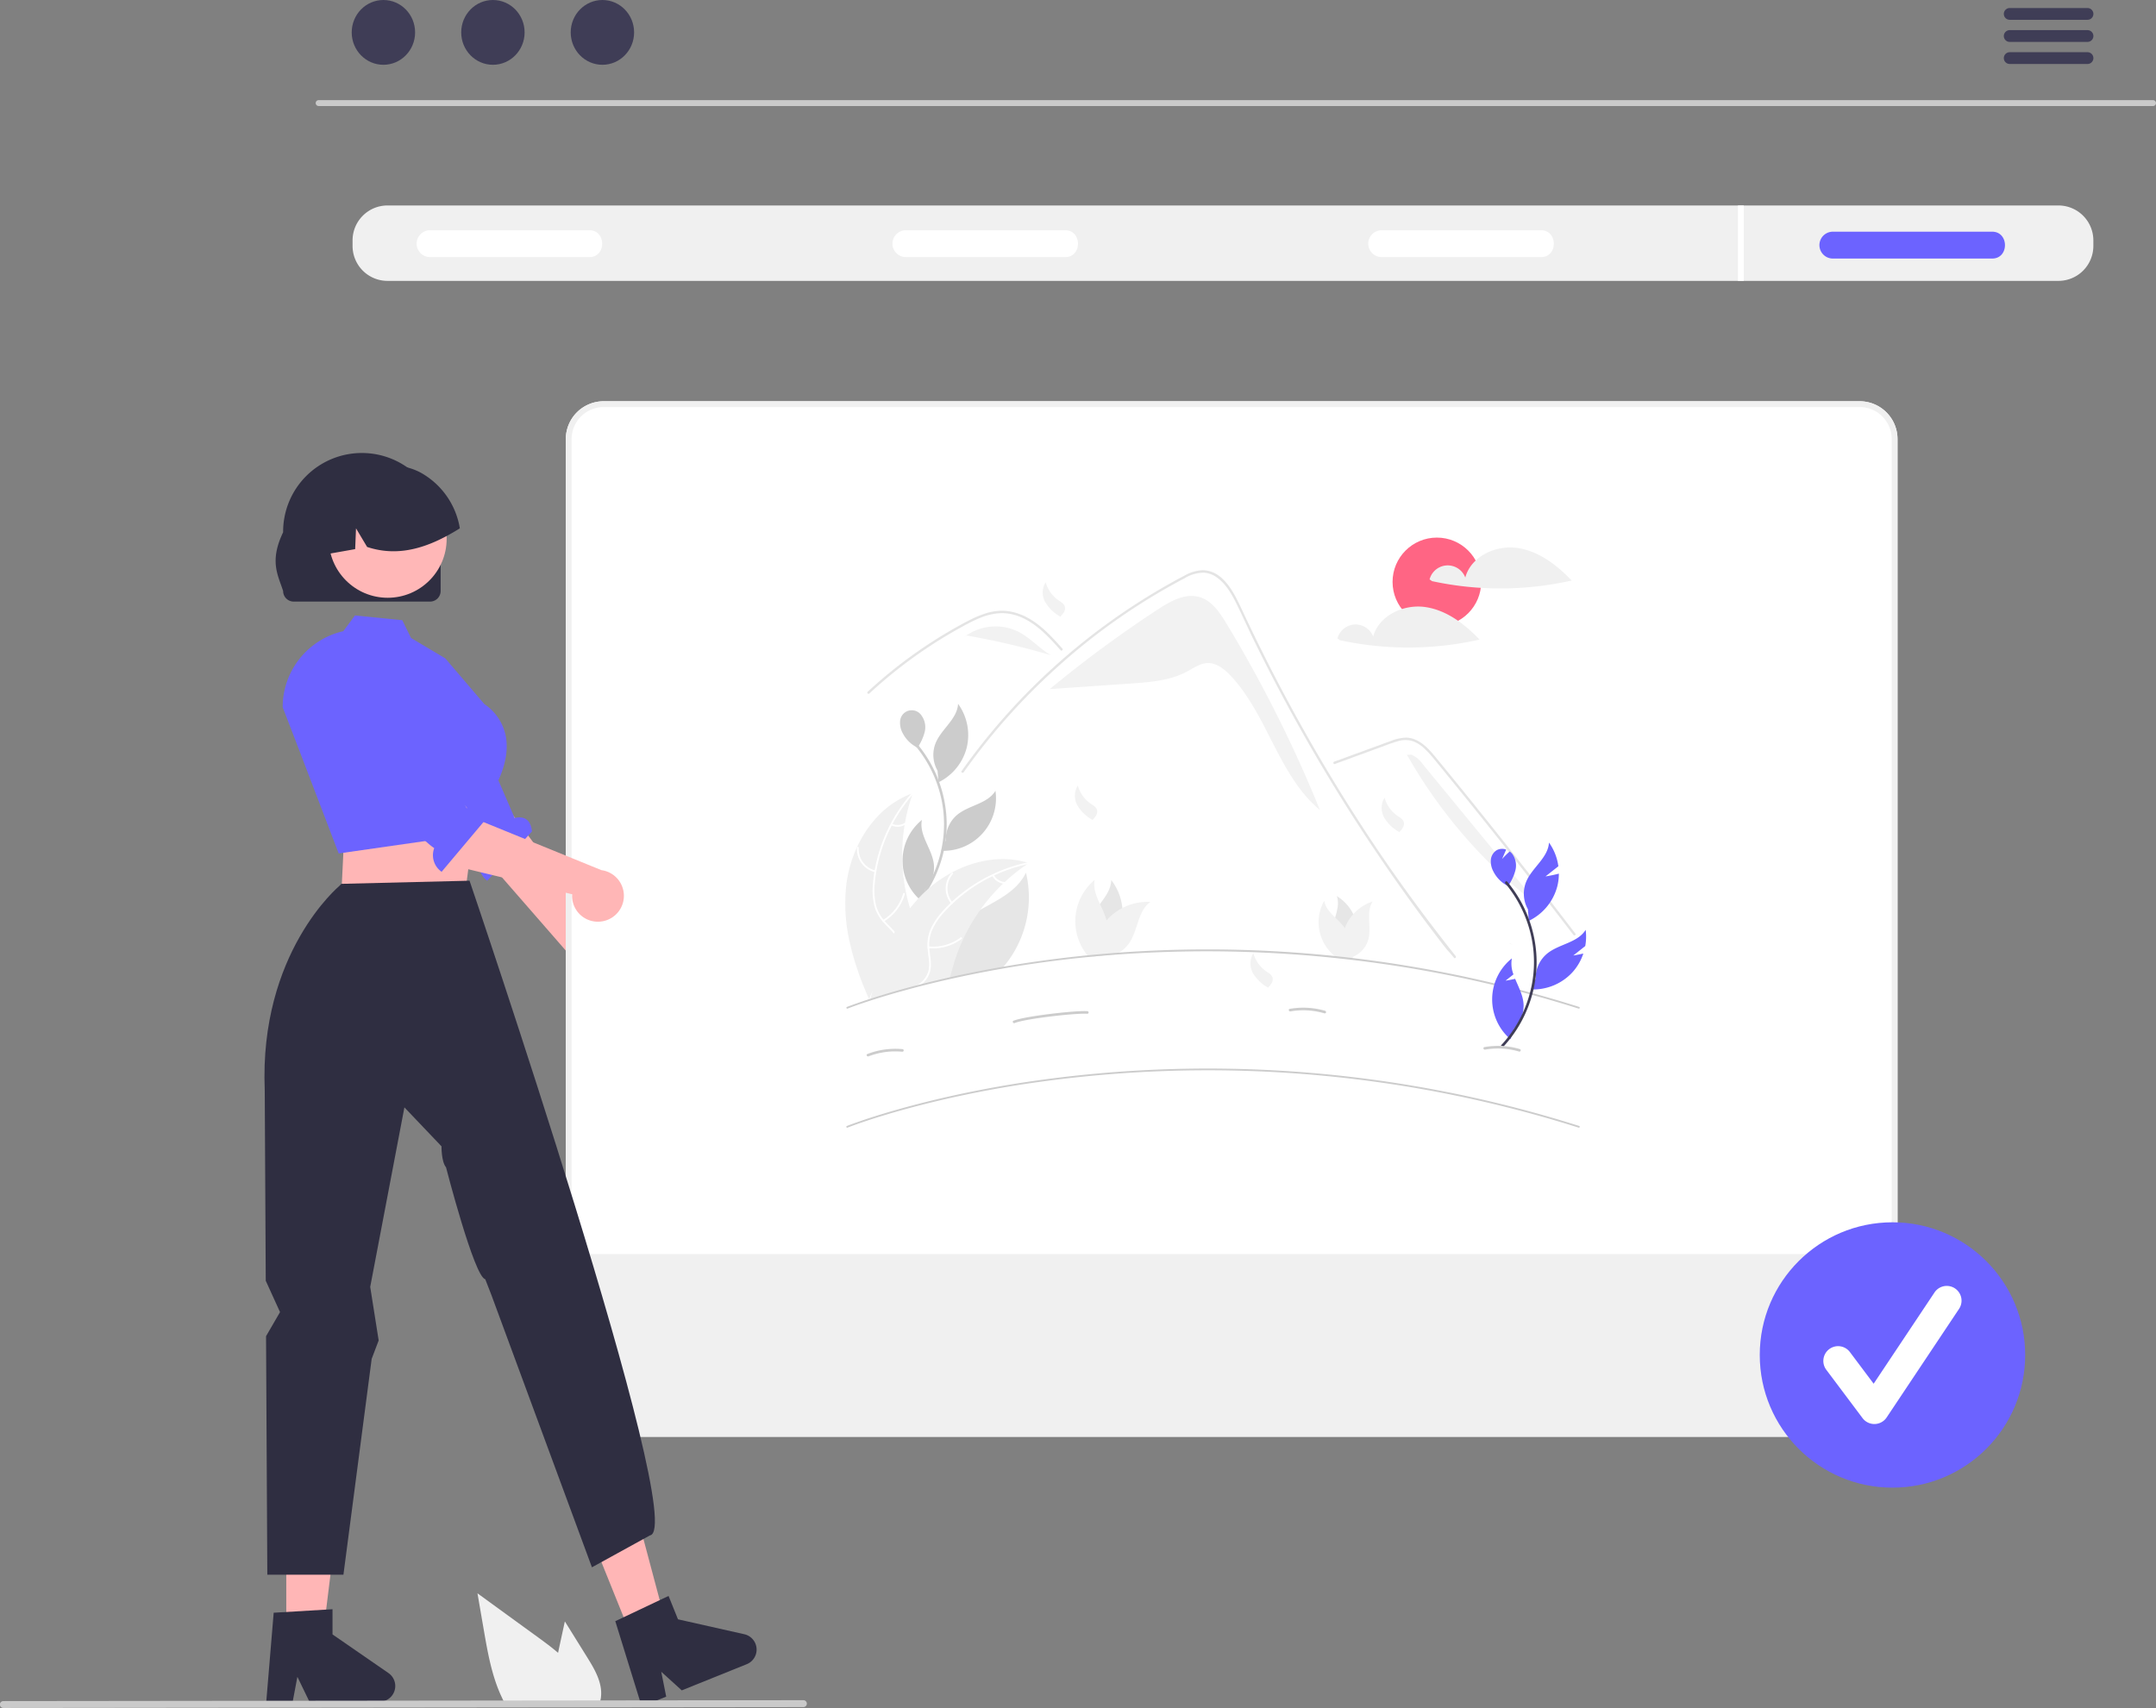<svg xmlns="http://www.w3.org/2000/svg" width="743.11" height="588.834" viewBox="0 0 743.11 588.834" xmlns:xlink="http://www.w3.org/1999/xlink" role="img" artist="Katerina Limpitsouni" source="https://undraw.co/"><rect x="0" y="0" width="743.11" height="588.834" fill="#808080" stroke="none"/><path d="M970.562,192.136H338.239a1.016,1.016,0,0,1,0-2.031H970.562a1.016,1.016,0,0,1,0,2.031Z" transform="translate(-228.445 -155.583)" fill="#cacaca"/><ellipse cx="132.149" cy="11.169" rx="10.925" ry="11.169" fill="#3f3d56"/><ellipse cx="169.891" cy="11.169" rx="10.925" ry="11.169" fill="#3f3d56"/><ellipse cx="207.633" cy="11.169" rx="10.925" ry="11.169" fill="#3f3d56"/><path d="M947.945,158.351h-26.81a2.03,2.03,0,0,0,0,4.06h26.81a2.03,2.03,0,0,0,0-4.06Z" transform="translate(-228.445 -155.583)" fill="#3f3d56"/><path d="M947.945,165.971h-26.81a2.03,2.03,0,0,0,0,4.06h26.81a2.03,2.03,0,0,0,0-4.06Z" transform="translate(-228.445 -155.583)" fill="#3f3d56"/><path d="M947.945,173.581h-26.81a2.03,2.03,0,0,0,0,4.06h26.81a2.03,2.03,0,0,0,0-4.06Z" transform="translate(-228.445 -155.583)" fill="#3f3d56"/><path d="M937.933,226.419H361.993a12.048,12.048,0,0,0-12.03,12.03v1.94a12.048,12.048,0,0,0,12.03,12.03H937.933a12.048,12.048,0,0,0,12.03-12.03v-1.94A12.048,12.048,0,0,0,937.933,226.419Z" transform="translate(-228.445 -155.583)" fill="#f0f0f0"/><path d="M431.499,244.219H376.676a4.629,4.629,0,0,1,0-9.259h54.823C437.469,234.877,437.529,244.303,431.499,244.219Z" transform="translate(-228.445 -155.583)" fill="#fff"/><path d="M595.499,244.219H540.676a4.629,4.629,0,0,1,0-9.259h54.823C601.469,234.877,601.529,244.303,595.499,244.219Z" transform="translate(-228.445 -155.583)" fill="#fff"/><path d="M759.499,244.219H704.676a4.629,4.629,0,0,1,0-9.259h54.823C765.469,234.877,765.529,244.303,759.499,244.219Z" transform="translate(-228.445 -155.583)" fill="#fff"/><path d="M914.999,244.719H860.176a4.629,4.629,0,0,1,0-9.259h54.823C920.969,235.377,921.029,244.803,914.999,244.719Z" transform="translate(-228.445 -155.583)" fill="#6c63ff"/><rect x="599.019" y="70.836" width="2" height="26" fill="#fff"/><path d="M434.985,495.444a8.876,8.876,0,0,1-9.465-9.78l-53.111-60.946,16.487-10.037,47.022,63.064a8.924,8.924,0,0,1-.933,17.699Z" transform="translate(-228.445 -155.583)" fill="#ffb6b6"/><path d="M356.51,398.791s-4.162,2.16,2.07,9.896c4.989,6.194,26.599,35.828,35.554,42.288a6.973,6.973,0,0,0,2.239,8.25l15.422-16.996c-.504-5.175-3.975-5.126-5.955-4.623l-5.67-13.125-20.897-34.003-19.782,6.699Z" transform="translate(-228.445 -155.583)" fill="#6c63ff"/><path d="M869.433,650.919H436.494a13.045,13.045,0,0,1-13.03-13.03V306.949A13.045,13.045,0,0,1,436.494,293.919H869.433a13.045,13.045,0,0,1,13.03,13.03V637.889A13.045,13.045,0,0,1,869.433,650.919Z" transform="translate(-228.445 -155.583)" fill="#fff"/><path d="M869.433,650.919H436.494a13.045,13.045,0,0,1-13.03-13.03V306.949A13.045,13.045,0,0,1,436.494,293.919H869.433a13.045,13.045,0,0,1,13.03,13.03V637.889A13.045,13.045,0,0,1,869.433,650.919Zm-432.939-355a11.042,11.042,0,0,0-11.03,11.03V637.889A11.043,11.043,0,0,0,436.494,648.919H869.433a11.043,11.043,0,0,0,11.03-11.03V306.949A11.042,11.042,0,0,0,869.433,295.919Z" transform="translate(-228.445 -155.583)" fill="#f0f0f0"/><path d="M651.152,370.515c-2.297-3.799-5.019-7.856-9.282-9.097-4.937-1.437-10.008,1.417-14.31,4.234A416.991,416.991,0,0,0,590.45,392.994l.013.147,27.692-1.91c6.669-.46,13.567-.983,19.461-4.138,2.236-1.197,4.416-2.796,6.951-2.908,3.149-.138,5.894,2.061,8.051,4.358,12.762,13.59,16.455,34.372,30.773,46.312A454.381,454.381,0,0,0,651.152,370.515Z" transform="translate(-228.445 -155.583)" fill="#f2f2f2"/><path d="M729.598,485.782c-1.411-1.782-1.988-2.199-3.38-3.998q-17.003-21.99-31.962-45.466-10.161-15.944-19.314-32.5-4.358-7.871-8.477-15.866-3.196-6.199-6.25-12.472c-.582-1.194-1.148-2.394-1.711-3.597-1.326-2.828-2.628-5.67-4.025-8.46-1.593-3.18-3.531-6.513-6.456-8.649a8.808,8.808,0,0,0-4.588-1.766,12.798,12.798,0,0,0-6.642,1.903,213.817,213.817,0,0,0-42.045,28.994,218.889,218.889,0,0,0-34.159,37.918c-.302.431-1.016.019-.711-.415q1.8-2.545,3.671-5.036a220.098,220.098,0,0,1,56.191-52.413q5.466-3.542,11.137-6.752c1.906-1.079,3.82-2.145,5.766-3.144a14.049,14.049,0,0,1,6.115-1.895c7.419-.115,11.261,8.287,13.9,13.941q1.244,2.669,2.518,5.321,4.815,10.07,10,19.957,3.2,6.104,6.541,12.137,10.396,18.786,22.099,36.811c10.335,15.918,20.589,29.979,32.363,44.865C730.505,485.612,729.925,486.199,729.598,485.782Z" transform="translate(-228.445 -155.583)" fill="#e4e4e4"/><path d="M594.016,379.756c-.431-.481-.859-.961-1.293-1.442-3.421-3.784-7.092-7.524-11.791-9.693a17.106,17.106,0,0,0-7.167-1.661,20.452,20.452,0,0,0-7.441,1.623c-1.12.448-2.216.956-3.295,1.496-1.233.621-2.444,1.282-3.649,1.95q-3.394,1.878-6.7,3.921-6.578,4.065-12.744,8.751-3.196,2.43-6.261,5.019-2.85,2.405-5.585,4.94c-.39.36-.972-.222-.582-.582.481-.448.967-.892,1.453-1.332q2.059-1.862,4.185-3.652,3.876-3.27,7.952-6.288,6.339-4.695,13.114-8.754,3.386-2.026,6.865-3.883c.7-.373,1.409-.739,2.125-1.085a33.88,33.88,0,0,1,5.052-2.057,17.974,17.974,0,0,1,7.631-.75,19.867,19.867,0,0,1,7.04,2.436c4.613,2.578,8.191,6.565,11.673,10.456C594.949,379.566,594.37,380.151,594.016,379.756Z" transform="translate(-228.445 -155.583)" fill="#e4e4e4"/><path d="M688.535,418.966l11.054-4.043,5.488-2.007a56.129,56.129,0,0,1,5.418-1.866,8.548,8.548,0,0,1,4.904.062,11.303,11.303,0,0,1,3.825,2.371,31.041,31.041,0,0,1,3.138,3.351c1.195,1.436,2.372,2.887,3.555,4.333q7.321,8.953,14.546,17.984,7.225,9.031,14.353,18.138,7.146,9.13,14.193,18.336.863,1.128,1.725,2.257c.317.416,1.033.006.711-.416q-7.099-9.299-14.298-18.521-7.216-9.245-14.532-18.411-7.316-9.166-14.73-18.252-1.847-2.264-3.701-4.522c-1.042-1.27-2.073-2.554-3.216-3.736-2.098-2.17-4.72-4.088-7.858-4.14a15.166,15.166,0,0,0-5.345,1.175c-1.848.669-3.692,1.35-5.537,2.025l-11.131,4.071-2.783,1.018c-.494.181-.281.977.219.794Z" transform="translate(-228.445 -155.583)" fill="#e4e4e4"/><path d="M579.477,373.382a17.846,17.846,0,0,0-17.973,1.285,256.35,256.35,0,0,1,29.165,6.807C586.69,379.143,583.578,375.49,579.477,373.382Z" transform="translate(-228.445 -155.583)" fill="#f2f2f2"/><path d="M561.448,374.658l-1.081.879c.366-.308.746-.596,1.137-.869Z" transform="translate(-228.445 -155.583)" fill="#f2f2f2"/><path d="M718.809,419.006a9.201,9.201,0,0,0-3.892-3.249l-1.52.06a172.359,172.359,0,0,0,45.908,52.483Z" transform="translate(-228.445 -155.583)" fill="#f2f2f2"/><path d="M575.953,486.817c-.664.895-1.369,1.761-2.117,2.588-6.509,1.1-12.547,2.288-18.078,3.496q-2.399.523-4.667,1.051l.035-.108a21.942,21.942,0,0,1,1.623-11.522c.097-.222.197-.445.3-.664a21.516,21.516,0,0,1,4.138-5.98,39.865,39.865,0,0,1,9.175-6.466c6.228-3.47,12.721-6.534,15.703-12.786A37.013,37.013,0,0,1,575.953,486.817Z" transform="translate(-228.445 -155.583)" fill="#e6e6e6"/><path d="M542.169,470.15a42.88,42.88,0,0,0,7.36-9.912,43.735,43.735,0,0,0,4.263-11.529,42.012,42.012,0,0,0,.798-12.441,43.537,43.537,0,0,0-9.213-23.237q-.483-.609-.989-1.2c-.376-.44-1.004.204-.63.641a42.534,42.534,0,0,1,9.786,22.381,42.297,42.297,0,0,1-12.015,34.667c-.409.41.232,1.04.641.63Z" transform="translate(-228.445 -155.583)" fill="#ccc"/><path d="M545.745,413.792a10.889,10.889,0,0,1-1.071-.457c-.017.027-.034.055-.052.082Z" transform="translate(-228.445 -155.583)" fill="#e6e6e6"/><path d="M546.045,402.231a4.028,4.028,0,0,0-7.371,2.154,7.344,7.344,0,0,0,.875,3.902,11.352,11.352,0,0,0,5.126,5.048,16.738,16.738,0,0,0,2.476-5.368A6.875,6.875,0,0,0,546.045,402.231Z" transform="translate(-228.445 -155.583)" fill="#ccc"/><path d="M561.644,413.333a18.389,18.389,0,0,0-2.981-15.106c-.274,5.272-5.767,8.674-7.749,13.567a10.974,10.974,0,0,0,.677,9.488l.337,3.996A18.389,18.389,0,0,0,561.644,413.333Z" transform="translate(-228.445 -155.583)" fill="#ccc"/><path d="M571.55,428.206c-2.724,4.522-9.172,4.936-13.224,8.32a10.974,10.974,0,0,0-3.871,8.689l-1.585,3.684a18.121,18.121,0,0,0,18.68-20.693Z" transform="translate(-228.445 -155.583)" fill="#ccc"/><path d="M546.2,438.258a18.121,18.121,0,0,0-.265,27.876l1.329-3.784a10.974,10.974,0,0,0,3.035-9.015C549.608,448.101,545.143,443.43,546.2,438.258Z" transform="translate(-228.445 -155.583)" fill="#ccc"/><path d="M546.499,489.342a13.963,13.963,0,0,1-6.714,7.437q-.237.132-.474.256c-.131.07-.265.137-.4.201-1.082.243-2.174.449-3.259.68l-.009.003q-2.43.685-4.584,1.335c-.807.24-1.587.477-2.333.711-.099.028-.194.059-.293.089-.128.04-.254.08-.379.117-.003-.006-.006-.009-.006-.015l0-.006c-.577-1.289-1.136-2.582-1.671-3.895a96.228,96.228,0,0,1-5.01-15.612,59.45,59.45,0,0,1-1.252-19.795,43.743,43.743,0,0,1,3.703-13.184q.415-.893.869-1.766c.091-.183.186-.364.286-.545l0-.003c.009-.018.021-.036.032-.057l.044-.081,0-.003q.394-.731.821-1.442a37.807,37.807,0,0,1,4.98-6.628,30.944,30.944,0,0,1,11.584-7.864l.003,0c.212-.083.427-.159.642-.236-.082.231-.164.46-.243.691a61.902,61.902,0,0,0-2.473,9.54c-.043.249-.086.501-.126.753a63.983,63.983,0,0,0,.547,23.557c.003.021.009.042.013.063q.547,2.574,1.315,5.093c.012.048.025.093.04.14.099.326.203.651.308.974q.457,1.411.985,2.801C545.497,478.06,548.34,483.86,546.499,489.342Z" transform="translate(-228.445 -155.583)" fill="#f0f0f0"/><path d="M543.21,429.297q-.191.217-.374.434a54.406,54.406,0,0,0-6.762,9.908c-.094.178-.189.358-.28.539a53.954,53.954,0,0,0-5.302,15.749l0,.006c-.009.051-.017.102-.026.156l0.0.006c-.217,1.284-.383,2.579-.498,3.874a23.36,23.36,0,0,0,.328,7.318,12.993,12.993,0,0,0,2.669,5.363c.124.158.254.312.39.467.106.122.215.244.327.363,1.043,1.127,2.193,2.189,3.167,3.388a11.87,11.87,0,0,1,1.186,1.73,8.207,8.207,0,0,1,.454,6.7,21.288,21.288,0,0,1-4.668,7.09c-2.027,2.278-4.164,4.615-5.095,7.576-.099.028-.194.059-.293.089-.128.04-.254.08-.379.117.031.075.064.149.098.224a.265.265,0,0,1-.107-.221.038.038,0,0,1,.003-.018l0-.006a.228.228,0,0,1,.008-.063,12.274,12.274,0,0,1,.951-2.371c0-.006,0-.006.003-.009,2.129-4.044,6.164-6.902,8.238-11.023a8.307,8.307,0,0,0,.502-7.301,9.973,9.973,0,0,0-1.214-1.937c-.933-1.196-2.074-2.247-3.104-3.344-.257-.27-.502-.547-.738-.83a13.722,13.722,0,0,1-2.798-5.102,21.599,21.599,0,0,1-.609-7.28c.098-1.561.28-3.124.533-4.674.031-.201.066-.399.103-.6l0-.003a55.427,55.427,0,0,1,12.511-26.338l.003,0c.119-.145.243-.29.368-.431C543.063,428.552,543.468,429.007,543.21,429.297Z" transform="translate(-228.445 -155.583)" fill="#fff"/><path d="M530.101,456.289a8.146,8.146,0,0,1-6.272-8.482.304.304,0,0,1,.607.025,7.543,7.543,0,0,0,5.85,7.878c.381.087.193.665-.186.579Z" transform="translate(-228.445 -155.583)" fill="#fff"/><path d="M532.803,472.749a15.702,15.702,0,0,0,6.936-9.101c.107-.376.686-.19.579.186a16.332,16.332,0,0,1-7.237,9.456c-.335.203-.611-.339-.278-.54Z" transform="translate(-228.445 -155.583)" fill="#fff"/><path d="M535.902,439.567a4.611,4.611,0,0,0,4.368-.258c.333-.207.608.335.278.54a5.167,5.167,0,0,1-4.831.296.314.314,0,0,1-.196-.382.305.305,0,0,1,.382-.196Z" transform="translate(-228.445 -155.583)" fill="#fff"/><path d="M583.059,453.146c-.206.134-.405.27-.611.406l-.003.003a60.695,60.695,0,0,0-7.71,6.124l-.003.003c-.19.172-.378.348-.562.523a64.137,64.137,0,0,0-13.719,19.093l-.026.054a62.35,62.35,0,0,0-3.332,8.84c-.449,1.534-.867,3.131-1.336,4.708q-2.399.523-4.667,1.051-2.879.666-5.545,1.337-1.157.284-2.272.573a22.237,22.237,0,0,1-4.362,1.372c-1.082.243-2.174.449-3.259.68l-.009.003q-2.43.685-4.584,1.335c-.807.24-1.587.477-2.333.711-.099.028-.194.059-.293.089.185-.777.373-1.561.574-2.338,0-.006,0-.006.003-.009a91.389,91.389,0,0,1,7.526-20.261c.1-.193.2-.388.313-.578a59.437,59.437,0,0,1,4.618-7.275c.207-.286.424-.57.643-.853l.003-.003q1.378-1.773,2.91-3.436c.178-.196.362-.392.546-.586.089-.094.181-.187.273-.281.344-.356.698-.71,1.058-1.051.565-.544,1.147-1.073,1.742-1.587a43.73,43.73,0,0,1,7.773-5.346c.018-.009.039-.021.057-.03,8.013-4.302,17.311-5.997,25.926-3.475C582.62,453.012,582.836,453.076,583.059,453.146Z" transform="translate(-228.445 -155.583)" fill="#f0f0f0"/><path d="M531.059,499.253a25.053,25.053,0,0,1,4.584-1.335Q533.214,498.603,531.059,499.253Z" transform="translate(-228.445 -155.583)" fill="#fff"/><path d="M583.01,453.431c-.188.038-.377.078-.562.121a54.57,54.57,0,0,0-11.365,3.842c-.185.085-.367.171-.546.259a53.987,53.987,0,0,0-13.716,9.385l-.003.003a1.258,1.258,0,0,0-.113.109l-.003.003q-1.418,1.337-2.732,2.793a23.402,23.402,0,0,0-4.146,6.04,13.059,13.059,0,0,0-1.098,5.889c.008.201.018.404.035.608.01.162.024.323.04.488.225,2.221.711,4.469.391,6.706a8.219,8.219,0,0,1-3.647,5.611q-1.157.284-2.272.573c.143-.061.283-.128.424-.198a8.321,8.321,0,0,0,4.797-5.528c.478-2.254-.023-4.571-.269-6.818-.039-.362-.069-.718-.087-1.075a.26.26,0,0,1-.003-.048,13.665,13.665,0,0,1,.839-5.743,21.646,21.646,0,0,1,3.896-6.179c1.021-1.189,2.104-2.327,3.24-3.409.146-.145.294-.284.443-.42A55.564,55.564,0,0,1,570.534,456.989a55.356,55.356,0,0,1,11.864-4.044c.185-.04.374-.081.559-.118C583.34,452.749,583.39,453.353,583.01,453.431Z" transform="translate(-228.445 -155.583)" fill="#fff"/><path d="M556.29,467.09a8.146,8.146,0,0,1,.099-10.548c.257-.295.727.091.47.386a7.543,7.543,0,0,0-.072,9.812c.252.299-.246.648-.497.35Z" transform="translate(-228.445 -155.583)" fill="#fff"/><path d="M548.538,481.859a15.702,15.702,0,0,0,11.018-3.091c.312-.236.662.261.35.497a16.332,16.332,0,0,1-11.471,3.193c-.39-.04-.284-.639.104-.599Z" transform="translate(-228.445 -155.583)" fill="#fff"/><path d="M570.99,457.231a4.611,4.611,0,0,0,3.643,2.424c.39.035.284.634-.104.599a5.167,5.167,0,0,1-4.036-2.672.314.314,0,0,1,.073-.423.305.305,0,0,1,.423.073Z" transform="translate(-228.445 -155.583)" fill="#fff"/><path d="M614.984,474.383a18.883,18.883,0,0,1-6.007,10.095q-.328.288-.671.561c-.561.049-1.119.101-1.67.155q-.686.063-1.36.13l-.079.007-.057-.492-.229-1.987a11.27,11.27,0,0,1-.989-9.718,24.084,24.084,0,0,1,3.631-5.884c1.943-2.583,3.835-5.136,3.904-8.282a18.791,18.791,0,0,1,3.837,9.657A18.333,18.333,0,0,1,614.984,474.383Z" transform="translate(-228.445 -155.583)" fill="#e6e6e6"/><path d="M624.929,466.531c-4.386,3.188-4.236,9.822-7.337,14.269a11.103,11.103,0,0,1-3.603,3.267,11.422,11.422,0,0,1-1.205.595q-2.28.177-4.477.376c-.561.049-1.119.101-1.67.155q-.686.063-1.36.13c-.002-.165-.002-.332.002-.497a18.951,18.951,0,0,1,4.565-11.937c.135-.157.273-.31.413-.462a18.449,18.449,0,0,1,5.038-3.803A18.781,18.781,0,0,1,624.929,466.531Z" transform="translate(-228.445 -155.583)" fill="#f2f2f2"/><path d="M607.155,483.656l-.344,1.021-.175.517q-.686.063-1.36.13l-.079.007c-.499.052-.994.101-1.486.153q-.196-.225-.384-.458a18.581,18.581,0,0,1,2.418-26.093c-.551,2.88.556,5.586,1.808,8.316a36.096,36.096,0,0,1,2.29,5.64,12.597,12.597,0,0,1,.307,1.471A11.264,11.264,0,0,1,607.155,483.656Z" transform="translate(-228.445 -155.583)" fill="#f2f2f2"/><path d="M694.03,485.608c-.088.139-.179.275-.273.408-.223-.024-.444-.046-.665-.07q-.58-.06-1.158-.12c-.048-.004-.096-.01-.143-.014l-.239-.464-.446-.865a9.119,9.119,0,0,1-3.538-7.077,19.525,19.525,0,0,1,1.062-5.503c.731-2.512,1.431-4.989.58-7.39a15.244,15.244,0,0,1,5.678,6.216,14.865,14.865,0,0,1,1.417,4.447A15.315,15.315,0,0,1,694.03,485.608Z" transform="translate(-228.445 -155.583)" fill="#e6e6e6"/><path d="M700.121,479.29a9.129,9.129,0,0,1-5.114,6.037l-.309.355-.347.4c-.197-.022-.396-.044-.594-.066-.223-.024-.444-.046-.665-.07q-.58-.06-1.158-.12c-.056-.149-.106-.301-.153-.454a15.349,15.349,0,0,1,.201-9.852q.084-.236.179-.466a14.983,14.983,0,0,1,2.726-4.323,15.197,15.197,0,0,1,6.694-4.353C699.177,470.05,701.193,475.033,700.121,479.29Z" transform="translate(-228.445 -155.583)" fill="#f2f2f2"/><path d="M693.076,485.507l.016.44q-.58-.06-1.158-.12c-.048-.004-.096-.01-.143-.014q-1.42-.143-2.825-.269c-.209-.157-.416-.321-.618-.494a15.001,15.001,0,0,1-3.477-18.921c.408,2.339,2.024,4.07,3.758,5.776a29.67,29.67,0,0,1,3.353,3.616,10.305,10.305,0,0,1,.655,1.028,9.138,9.138,0,0,1,.398,7.902Z" transform="translate(-228.445 -155.583)" fill="#f2f2f2"/><path d="M772.923,503.104a.295.295,0,0,1-.285.21.314.314,0,0,1-.09-.015,423.762,423.762,0,0,0-81.837-17.217c-.297-.033-.596-.066-.893-.099-.335-.036-.668-.069-1-.105q-.872-.09-1.74-.18c-.072-.006-.144-.015-.216-.021q-2.134-.216-4.247-.404a426.063,426.063,0,0,0-70.68-.491q-2.777.216-5.451.458c-.683.06-1.363.123-2.034.189q-.836.076-1.656.159l-.096.009c-.608.063-1.21.123-1.809.186q-3.671.382-7.135.809c-44.872,5.502-72.896,16.591-73.175,16.702a.3.3,0,0,1-.222-.557c.279-.111,28.359-11.223,73.301-16.735q3.374-.413,6.763-.776c.737-.078,1.471-.153,2.208-.228.057-.006.114-.009.168-.015.623-.063,1.243-.123,1.866-.183.881-.084,1.758-.165,2.639-.243q3.046-.274,6.101-.5a422.794,422.794,0,0,1,60.388-.15q3.949.274,7.896.623c1.605.138,3.211.291,4.816.449.114.012.228.024.344.036.65.063,1.297.132,1.947.201.479.048.955.099,1.435.153.335.036.671.072,1.003.111a426.147,426.147,0,0,1,81.496,17.25A.295.295,0,0,1,772.923,503.104Z" transform="translate(-228.445 -155.583)" fill="#ccc"/><path d="M599.943,426.399a11.227,11.227,0,0,0,4.472,6.278c.845.575,1.844,1.127,2.133,2.107a2.51,2.51,0,0,1-.262,1.842,7.453,7.453,0,0,1-1.157,1.51l-.041.153a13.61,13.61,0,0,1-5.248-4.958,6.69,6.69,0,0,1,.102-6.933" transform="translate(-228.445 -155.583)" fill="#f2f2f2"/><path d="M705.574,437.525a6.69,6.69,0,0,1,.102-6.933,11.227,11.227,0,0,0,4.472,6.278c.845.575,1.844,1.127,2.133,2.107a2.51,2.51,0,0,1-.262,1.842,7.454,7.454,0,0,1-1.157,1.51l-.041.153A13.61,13.61,0,0,1,705.574,437.525Z" transform="translate(-228.445 -155.583)" fill="#f2f2f2"/><path d="M660.345,491.141a6.69,6.69,0,0,1,.102-6.933,11.227,11.227,0,0,0,4.472,6.278c.845.575,1.844,1.127,2.133,2.107a2.51,2.51,0,0,1-.262,1.842,7.454,7.454,0,0,1-1.157,1.51l-.041.153A13.61,13.61,0,0,1,660.345,491.141Z" transform="translate(-228.445 -155.583)" fill="#f2f2f2"/><circle cx="495.251" cy="200.612" r="15.276" fill="#ff6584"/><path d="M751.263,344.474c-7.403-1.001-15.856,3.001-17.774,10.221a6.469,6.469,0,0,0-12.309.632l.848.607a111.507,111.507,0,0,0,48.122-.218C764.999,350.304,758.666,345.475,751.263,344.474Z" transform="translate(-228.445 -155.583)" fill="#f0f0f0"/><path d="M719.513,364.842c-7.403-1.001-15.856,3.001-17.774,10.221a6.469,6.469,0,0,0-12.309.632l.848.607a111.507,111.507,0,0,0,48.122-.218C733.249,370.672,726.916,365.843,719.513,364.842Z" transform="translate(-228.445 -155.583)" fill="#f0f0f0"/><path d="M749.888,481.289a10.887,10.887,0,0,1-1.067-.466c-.018.027-.035.055-.052.082Z" transform="translate(-228.445 -155.583)" fill="#e6e6e6"/><path d="M588.758,363.242a6.69,6.69,0,0,1,.102-6.933,11.227,11.227,0,0,0,4.472,6.278c.845.575,1.844,1.127,2.133,2.107a2.51,2.51,0,0,1-.262,1.842,7.453,7.453,0,0,1-1.157,1.51l-.041.153A13.61,13.61,0,0,1,588.758,363.242Z" transform="translate(-228.445 -155.583)" fill="#f2f2f2"/><path d="M772.638,544.349a.294.294,0,0,1-.09-.014,422.93,422.93,0,0,0-193.609-14.613c-6.071.974-12.158,2.098-18.093,3.343-1.515.317-3.087.658-4.672,1.012-1.893.422-3.76.856-5.551,1.29q-1.16.275-2.275.554c-1.126.278-2.268.567-3.492.886-1.368.353-2.758.723-4.133,1.1l-.015.004 0.0 0c-1.552.424-3.096.86-4.59,1.296-.808.233-1.589.464-2.336.691-.084.023-.158.045-.233.068l-.161.049c-.093.028-.185.056-.277.082l-.006.002 0.0 0-.243.075c-.29.088-.573.173-.851.259-7.352,2.266-11.393,3.879-11.433,3.894a.3.3,0,1,1-.223-.556c.04-.016,4.102-1.636,11.48-3.911.279-.086.563-.171.854-.259l.226-.07.023-.008c.091-.026.183-.054.275-.082l.161-.049c.08-.024.159-.048.24-.07.742-.226,1.525-.457,2.336-.691,1.494-.436,3.039-.872,4.593-1.296l.015-.004v-0c1.379-.378,2.774-.75,4.147-1.104,1.226-.319,2.371-.609,3.498-.887q1.119-.279,2.279-.555c1.793-.435,3.664-.869,5.56-1.292,1.587-.355,3.162-.696,4.679-1.013,5.944-1.247,12.04-2.373,18.121-3.348a423.524,423.524,0,0,1,193.884,14.633.299.299,0,0,1-.09.585Z" transform="translate(-228.445 -155.583)" fill="#ccc"/><path d="M578.182,508.278c3.672-1.499,21.076-3.481,25.029-3.188a.45.45,0,0,0,.05-.897c-4.12-.305-21.673,1.729-25.496,3.289-.534.218-.116,1.014.417.796Z" transform="translate(-228.445 -155.583)" fill="#ccc"/><path d="M527.808,519.758a25.766,25.766,0,0,1,11.654-1.586.45.45,0,0,0,.068-.896,26.783,26.783,0,0,0-12.123,1.678c-.539.207-.136,1.011.401.805Z" transform="translate(-228.445 -155.583)" fill="#ccc"/><path d="M673.215,504.262a25.766,25.766,0,0,1,11.742.678.45.45,0,0,0,.239-.866,26.783,26.783,0,0,0-12.22-.678c-.569.1-.328.966.239.866Z" transform="translate(-228.445 -155.583)" fill="#ccc"/><path d="M761.136,457.735l4.433-3.51a18.245,18.245,0,0,0-3.234-8.161c-.317,5.27-5.839,8.625-7.861,13.502a10.974,10.974,0,0,0,.598,9.493l.304,3.999a18.389,18.389,0,0,0,9.814-11.864,17.763,17.763,0,0,0,.549-4.422C763.509,457.372,761.136,457.735,761.136,457.735Z" transform="translate(-228.445 -155.583)" fill="#6c63ff"/><path d="M750.671,493.036c-1.768.406-3.313.642-3.313.642l2.736-2.166a10.229,10.229,0,0,1-.554-5.524,18.121,18.121,0,0,0-.497,27.873l1.36-3.773a10.974,10.974,0,0,0,3.11-8.989C753.168,498.311,751.753,495.673,750.671,493.036Z" transform="translate(-228.445 -155.583)" fill="#6c63ff"/><path d="M748.799,449.126a30.555,30.555,0,0,0-2.639,2.619l1.412-3.261a3.915,3.915,0,0,0-3.283.218,4.371,4.371,0,0,0-1.994,3.354,7.344,7.344,0,0,0,.842,3.909,11.352,11.352,0,0,0,5.083,5.091,16.738,16.738,0,0,0,2.521-5.347,6.875,6.875,0,0,0-1.058-5.745A4.516,4.516,0,0,0,748.799,449.126Z" transform="translate(-228.445 -155.583)" fill="#6c63ff"/><path d="M770.721,484.992l4.11-3.254a17.911,17.911,0,0,0,.141-5.59c-2.762,4.499-9.213,4.86-13.293,8.21a10.974,10.974,0,0,0-3.943,8.656l-1.615,3.671a18.389,18.389,0,0,0,14.245-5.845,18.13,18.13,0,0,0,3.806-6.523C772.347,484.743,770.721,484.992,770.721,484.992Z" transform="translate(-228.445 -155.583)" fill="#6c63ff"/><path d="M748.239,513.121q-1.177,1.519-2.495,2.923c.327.099.644.195.956.291q1.155-1.254,2.202-2.597.175-.225.35-.458a42.758,42.758,0,0,0,3.433-5.284,43.579,43.579,0,0,0,4.313-11.289c.018-.069.033-.135.048-.204.243-1.084.443-2.181.599-3.28.033-.222.063-.446.093-.668q.112-.912.189-1.824a41.567,41.567,0,0,0,.018-6.662,43.454,43.454,0,0,0-2.354-11.115c-.09-.255-.18-.509-.279-.761-.054-.15-.111-.3-.168-.449a43.46,43.46,0,0,0-6.215-10.987c-.096-.123-.192-.243-.288-.362q-.341-.427-.692-.845a.389.389,0,0,0-.632.03.459.459,0,0,0-.006.605c.189.225.377.452.557.683.225.273.44.551.65.833a42.654,42.654,0,0,1,8.393,20.946,41.573,41.573,0,0,1-.836,14.027h-.003a42.23,42.23,0,0,1-2.741,8.048q-.355.773-.74,1.531a41.802,41.802,0,0,1-2.199,3.831Q749.386,511.652,748.239,513.121Z" transform="translate(-228.445 -155.583)" fill="#3f3d56"/><path d="M740.309,517.441a25.766,25.766,0,0,1,11.742.678.45.45,0,0,0,.239-.866,26.783,26.783,0,0,0-12.22-.678c-.569.1-.328.966.239.866Z" transform="translate(-228.445 -155.583)" fill="#ccc"/><path d="M424.463,587.919v49.97a12.048,12.048,0,0,0,12.03,12.03H869.433a12.048,12.048,0,0,0,12.03-12.03v-49.97Z" transform="translate(-228.445 -155.583)" fill="#f0f0f0"/><path id="b405c775-c625-4fc1-a95a-61245d5ac2c5-3828" data-name="a1ca5f83-7fa1-45b1-9d3b-bf096f25c0e5" d="M380.319,359.338v-20.257a27.145,27.145,0,1,0-54.289-.035v.035c-4.784,9.97-1.791,14.709,0,20.257a3.651,3.651,0,0,0,3.645,3.645h46.998A3.651,3.651,0,0,0,380.319,359.338Z" transform="translate(-228.445 -155.583)" fill="#2f2e41"/><polygon points="119.704 285.866 118.447 291.855 117.379 313.946 160.311 308.133 163.607 282.553 159.05 275.066 119.704 285.866" fill="#ffb6b6"/><circle cx="133.63" cy="185.765" r="20.319" fill="#ffb7b7"/><path d="M331.463,413.919l-5.587-14.516A26.88,26.88,0,0,1,346.693,373.203l.077-.018,4.018-5.413,16.323,1.633,2.992,6.115,11.828,7.043,13.452,15.752a17.313,17.313,0,0,1,7.481,11.595c1.546,9.876-5.369,19.758-6.191,20.891l-2.119,11.936-49.001,7.022-.374.047Z" transform="translate(-228.445 -155.583)" fill="#6c63ff"/><path d="M340.81,346.675c.184-.029.368-.068.552-.097,3.169-.562,6.339-1.115,9.499-1.686l.291-7.163,3.828,6.416c8.733,2.898,16.903,1.26,24.59-2.355a69.421,69.421,0,0,0,7.366-4.061,26.927,26.927,0,0,0-13.23-19.055c-.291-.165-.572-.31-.863-.456a.009.009,0,0,1-.01-.01c-.494-.233-.998-.456-1.502-.659a22.382,22.382,0,0,0-23.494,4.555C341.634,328.027,338.843,337.806,340.81,346.675Z" transform="translate(-228.445 -155.583)" fill="#2f2e41"/><polygon points="217.392 563.591 229.29 558.794 216.452 510.618 198.891 517.697 217.392 563.591" fill="#ffb6b6"/><path d="M440.52,714.493l18.357-8.704,3.248,8.059L484.985,718.99a5.427,5.427,0,0,1,.838,10.329L463.431,738.345l-7.073-6.415,1.706,8.579-8.443,3.403Z" transform="translate(-228.445 -155.583)" fill="#2f2e41"/><polygon points="98.675 562.324 111.504 562.323 117.607 512.841 98.673 512.842 98.675 562.324" fill="#ffb6b6"/><path d="M320.144,616.371l-0-.133,4.819-8.304-4.92-10.809-.349-65.694c-1.938-47.474,25.604-70.294,25.821-70.519l.597-.621,44.17-1.081s76.138,223.513,62.184,225.708h0l-20,11L397.789,601.967,395.693,596.592c-3.756-.692-13.52-38.584-13.52-38.584-1.637-1.943-1.552-7.226-1.552-7.226l-12.789-13.427-11.787,61.891,2.915,18.46-2.412,6.347-9.624,73.572-.11.844h-26.233Z" transform="translate(-228.445 -155.583)" fill="#2f2e41"/><path d="M322.776,711.578l20.279-1.21v8.689l19.28,13.316a5.427,5.427,0,0,1-3.084,9.893h-24.143l-4.161-8.594-1.625,8.594h-9.103Z" transform="translate(-228.445 -155.583)" fill="#2f2e41"/><path d="M435.478,473.292a8.876,8.876,0,0,1-9.826-9.417l-40.583-9.761L355.413,422.558,371.511,411.909l20.97,26.024,43.265,17.638a8.924,8.924,0,0,1-.268,17.721Z" transform="translate(-228.445 -155.583)" fill="#ffb6b6"/><path d="M334.614,390.781s-4.078,2.314,2.44,9.812c5.218,6.002,31.863,41.269,41.055,47.388a6.973,6.973,0,0,0,2.547,8.16l14.773-17.564c-.698-5.153-4.165-4.973-6.124-4.396l-6.975-13.539-21.344-32.558-23.453.972Z" transform="translate(-228.445 -155.583)" fill="#6c63ff"/><circle cx="652.278" cy="467.132" r="45.741" fill="#6c63ff"/><path d="M874.483,646.521a5.087,5.087,0,0,1-4.07-2.036l-12.479-16.639a5.088,5.088,0,1,1,8.141-6.105l8.164,10.885,20.968-31.452a5.088,5.088,0,1,1,8.467,5.645l-24.957,37.436a5.09,5.09,0,0,1-4.092,2.264C874.577,646.52,874.53,646.521,874.483,646.521Z" transform="translate(-228.445 -155.583)" fill="#fff"/><path d="M430.844,726.959l-7.71-12.39-1.54,7.08c-.27,1.24-.54,2.5-.79,3.75-2.19-1.87-4.52-3.6-6.8-5.26q-10.5-7.62-20.99-15.26l2.19,12.7c1.35,7.82,2.76,15.8,6.1,22.95.37.81.77,1.61,1.2,2.39h32.54a10.488,10.488,0,0,0,.54-2.24.775.775,0,0,0,.01-.15C436.104,735.679,433.424,731.109,430.844,726.959Z" transform="translate(-228.445 -155.583)" fill="#f0f0f0"/><path d="M505.386,744.11l-275.75.307a1.191,1.191,0,1,1,0-2.381l275.75-.307a1.191,1.191,0,0,1,0,2.381Z" transform="translate(-228.445 -155.583)" fill="#cacaca"/></svg>